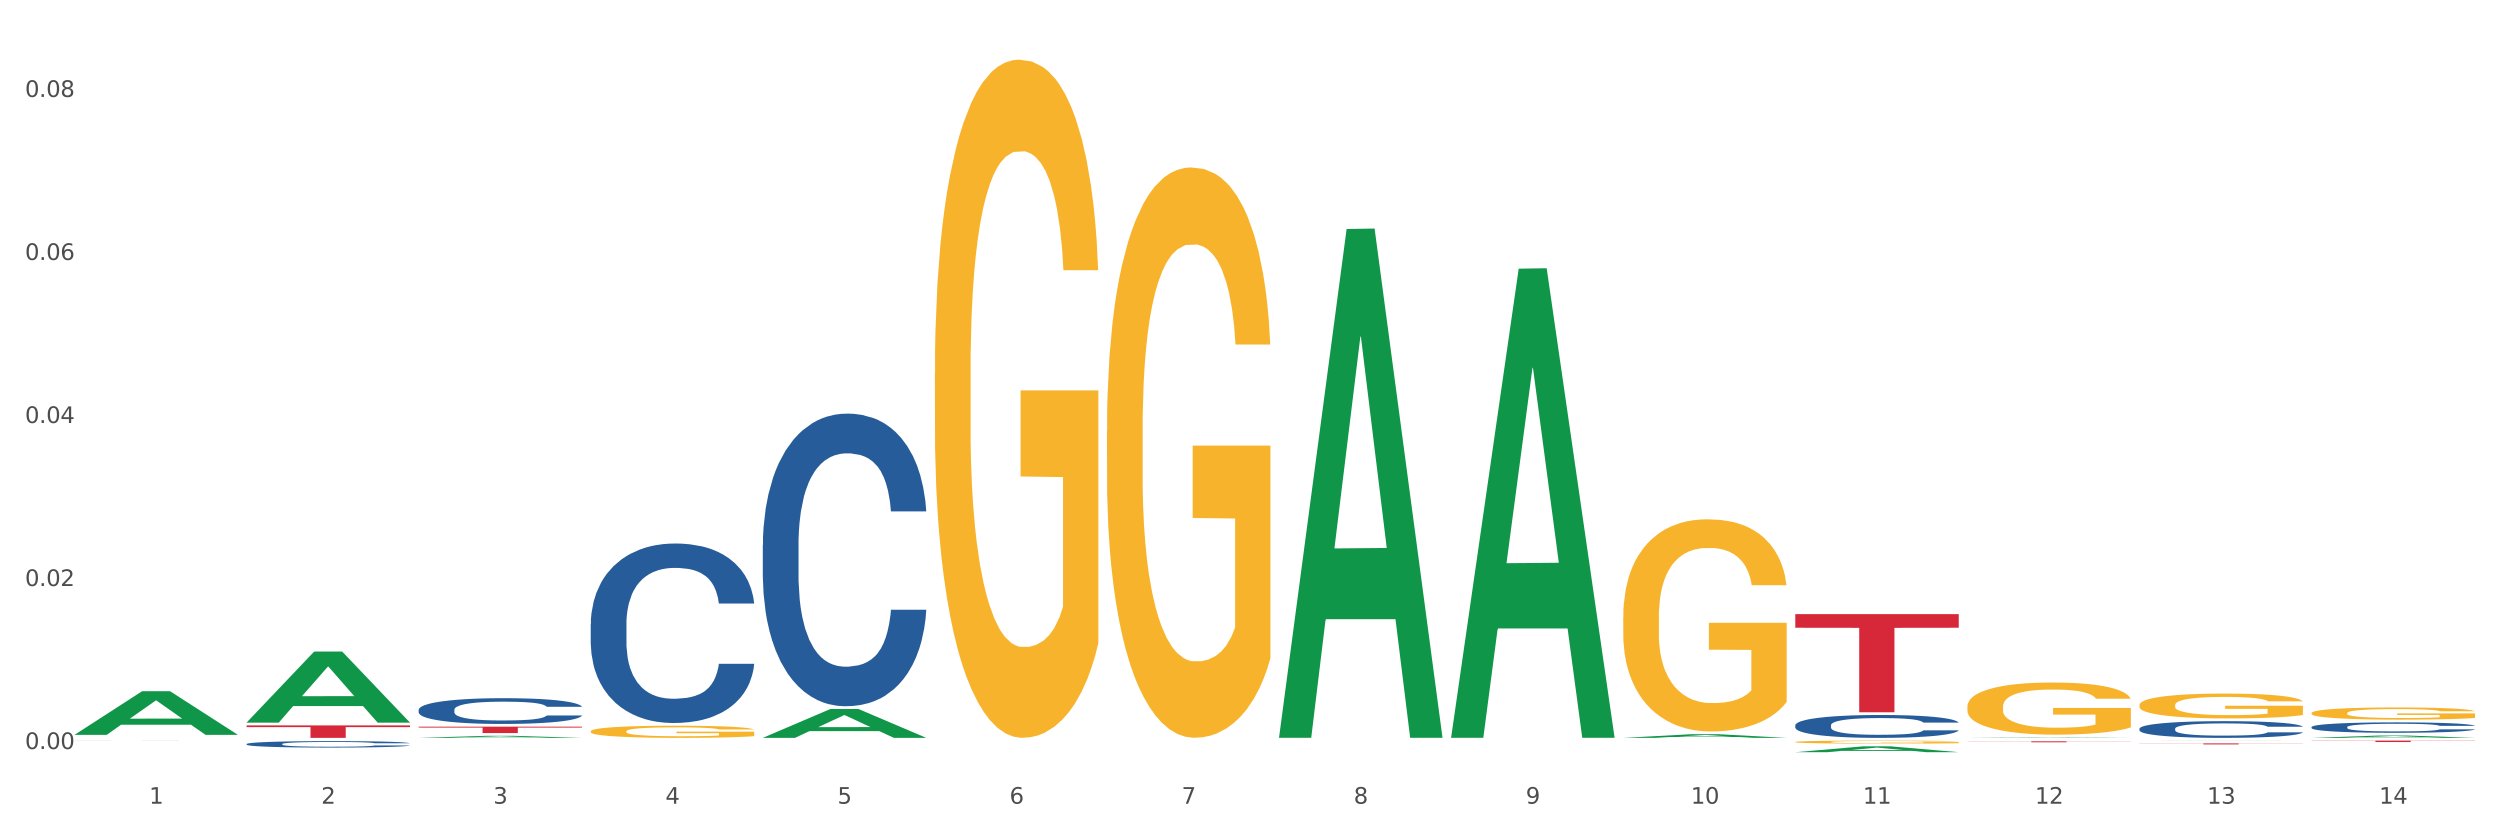 <?xml version="1.0" encoding="utf-8" standalone="no"?>
<!DOCTYPE svg PUBLIC "-//W3C//DTD SVG 1.1//EN"
  "http://www.w3.org/Graphics/SVG/1.1/DTD/svg11.dtd">
<svg xmlns:xlink="http://www.w3.org/1999/xlink" width="1080pt" height="360pt" viewBox="0 0 1080 360" xmlns="http://www.w3.org/2000/svg" version="1.1">
 <rect x="0" y="0" width="1080" height="360" fill="#333333" stroke="none"/>
 <defs>
  <style type="text/css">*{stroke-linejoin: round; stroke-linecap: butt}</style>
 </defs>
 <g id="figure_1">
  <g id="patch_1">
   <path d="M 0 360 
L 1080 360 
L 1080 0 
L 0 0 
z
" style="fill: #ffffff; stroke: #ffffff; stroke-linejoin: miter"/>
  </g>
  <g id="axes_1">
   <g id="matplotlib.axis_1">
    <g id="xtick_1">
     <g id="text_1">
      <!-- 1 -->
      <g style="fill: #4d4d4d" transform="translate(64.432 347.204) scale(0.096 -0.096)">
       <defs>
        <path id="DejaVuSans-31" d="M 794 531 
L 1825 531 
L 1825 4091 
L 703 3866 
L 703 4441 
L 1819 4666 
L 2450 4666 
L 2450 531 
L 3481 531 
L 3481 0 
L 794 0 
L 794 531 
z
" transform="scale(0.016)"/>
       </defs>
       <use xlink:href="#DejaVuSans-31"/>
      </g>
     </g>
    </g>
    <g id="xtick_2">
     <g id="text_2">
      <!-- 2 -->
      <g style="fill: #4d4d4d" transform="translate(138.771 347.204) scale(0.096 -0.096)">
       <defs>
        <path id="DejaVuSans-32" d="M 1228 531 
L 3431 531 
L 3431 0 
L 469 0 
L 469 531 
Q 828 903 1448 1529 
Q 2069 2156 2228 2338 
Q 2531 2678 2651 2914 
Q 2772 3150 2772 3378 
Q 2772 3750 2511 3984 
Q 2250 4219 1831 4219 
Q 1534 4219 1204 4116 
Q 875 4013 500 3803 
L 500 4441 
Q 881 4594 1212 4672 
Q 1544 4750 1819 4750 
Q 2544 4750 2975 4387 
Q 3406 4025 3406 3419 
Q 3406 3131 3298 2873 
Q 3191 2616 2906 2266 
Q 2828 2175 2409 1742 
Q 1991 1309 1228 531 
z
" transform="scale(0.016)"/>
       </defs>
       <use xlink:href="#DejaVuSans-32"/>
      </g>
     </g>
    </g>
    <g id="xtick_3">
     <g id="text_3">
      <!-- 3 -->
      <g style="fill: #4d4d4d" transform="translate(213.109 347.204) scale(0.096 -0.096)">
       <defs>
        <path id="DejaVuSans-33" d="M 2597 2516 
Q 3050 2419 3304 2112 
Q 3559 1806 3559 1356 
Q 3559 666 3084 287 
Q 2609 -91 1734 -91 
Q 1441 -91 1130 -33 
Q 819 25 488 141 
L 488 750 
Q 750 597 1062 519 
Q 1375 441 1716 441 
Q 2309 441 2620 675 
Q 2931 909 2931 1356 
Q 2931 1769 2642 2001 
Q 2353 2234 1838 2234 
L 1294 2234 
L 1294 2753 
L 1863 2753 
Q 2328 2753 2575 2939 
Q 2822 3125 2822 3475 
Q 2822 3834 2567 4026 
Q 2313 4219 1838 4219 
Q 1578 4219 1281 4162 
Q 984 4106 628 3988 
L 628 4550 
Q 988 4650 1302 4700 
Q 1616 4750 1894 4750 
Q 2613 4750 3031 4423 
Q 3450 4097 3450 3541 
Q 3450 3153 3228 2886 
Q 3006 2619 2597 2516 
z
" transform="scale(0.016)"/>
       </defs>
       <use xlink:href="#DejaVuSans-33"/>
      </g>
     </g>
    </g>
    <g id="xtick_4">
     <g id="text_4">
      <!-- 4 -->
      <g style="fill: #4d4d4d" transform="translate(287.448 347.204) scale(0.096 -0.096)">
       <defs>
        <path id="DejaVuSans-34" d="M 2419 4116 
L 825 1625 
L 2419 1625 
L 2419 4116 
z
M 2253 4666 
L 3047 4666 
L 3047 1625 
L 3713 1625 
L 3713 1100 
L 3047 1100 
L 3047 0 
L 2419 0 
L 2419 1100 
L 313 1100 
L 313 1709 
L 2253 4666 
z
" transform="scale(0.016)"/>
       </defs>
       <use xlink:href="#DejaVuSans-34"/>
      </g>
     </g>
    </g>
    <g id="xtick_5">
     <g id="text_5">
      <!-- 5 -->
      <g style="fill: #4d4d4d" transform="translate(361.787 347.204) scale(0.096 -0.096)">
       <defs>
        <path id="DejaVuSans-35" d="M 691 4666 
L 3169 4666 
L 3169 4134 
L 1269 4134 
L 1269 2991 
Q 1406 3038 1543 3061 
Q 1681 3084 1819 3084 
Q 2600 3084 3056 2656 
Q 3513 2228 3513 1497 
Q 3513 744 3044 326 
Q 2575 -91 1722 -91 
Q 1428 -91 1123 -41 
Q 819 9 494 109 
L 494 744 
Q 775 591 1075 516 
Q 1375 441 1709 441 
Q 2250 441 2565 725 
Q 2881 1009 2881 1497 
Q 2881 1984 2565 2268 
Q 2250 2553 1709 2553 
Q 1456 2553 1204 2497 
Q 953 2441 691 2322 
L 691 4666 
z
" transform="scale(0.016)"/>
       </defs>
       <use xlink:href="#DejaVuSans-35"/>
      </g>
     </g>
    </g>
    <g id="xtick_6">
     <g id="text_6">
      <!-- 6 -->
      <g style="fill: #4d4d4d" transform="translate(436.125 347.204) scale(0.096 -0.096)">
       <defs>
        <path id="DejaVuSans-36" d="M 2113 2584 
Q 1688 2584 1439 2293 
Q 1191 2003 1191 1497 
Q 1191 994 1439 701 
Q 1688 409 2113 409 
Q 2538 409 2786 701 
Q 3034 994 3034 1497 
Q 3034 2003 2786 2293 
Q 2538 2584 2113 2584 
z
M 3366 4563 
L 3366 3988 
Q 3128 4100 2886 4159 
Q 2644 4219 2406 4219 
Q 1781 4219 1451 3797 
Q 1122 3375 1075 2522 
Q 1259 2794 1537 2939 
Q 1816 3084 2150 3084 
Q 2853 3084 3261 2657 
Q 3669 2231 3669 1497 
Q 3669 778 3244 343 
Q 2819 -91 2113 -91 
Q 1303 -91 875 529 
Q 447 1150 447 2328 
Q 447 3434 972 4092 
Q 1497 4750 2381 4750 
Q 2619 4750 2861 4703 
Q 3103 4656 3366 4563 
z
" transform="scale(0.016)"/>
       </defs>
       <use xlink:href="#DejaVuSans-36"/>
      </g>
     </g>
    </g>
    <g id="xtick_7">
     <g id="text_7">
      <!-- 7 -->
      <g style="fill: #4d4d4d" transform="translate(510.464 347.204) scale(0.096 -0.096)">
       <defs>
        <path id="DejaVuSans-37" d="M 525 4666 
L 3525 4666 
L 3525 4397 
L 1831 0 
L 1172 0 
L 2766 4134 
L 525 4134 
L 525 4666 
z
" transform="scale(0.016)"/>
       </defs>
       <use xlink:href="#DejaVuSans-37"/>
      </g>
     </g>
    </g>
    <g id="xtick_8">
     <g id="text_8">
      <!-- 8 -->
      <g style="fill: #4d4d4d" transform="translate(584.803 347.204) scale(0.096 -0.096)">
       <defs>
        <path id="DejaVuSans-38" d="M 2034 2216 
Q 1584 2216 1326 1975 
Q 1069 1734 1069 1313 
Q 1069 891 1326 650 
Q 1584 409 2034 409 
Q 2484 409 2743 651 
Q 3003 894 3003 1313 
Q 3003 1734 2745 1975 
Q 2488 2216 2034 2216 
z
M 1403 2484 
Q 997 2584 770 2862 
Q 544 3141 544 3541 
Q 544 4100 942 4425 
Q 1341 4750 2034 4750 
Q 2731 4750 3128 4425 
Q 3525 4100 3525 3541 
Q 3525 3141 3298 2862 
Q 3072 2584 2669 2484 
Q 3125 2378 3379 2068 
Q 3634 1759 3634 1313 
Q 3634 634 3220 271 
Q 2806 -91 2034 -91 
Q 1263 -91 848 271 
Q 434 634 434 1313 
Q 434 1759 690 2068 
Q 947 2378 1403 2484 
z
M 1172 3481 
Q 1172 3119 1398 2916 
Q 1625 2713 2034 2713 
Q 2441 2713 2670 2916 
Q 2900 3119 2900 3481 
Q 2900 3844 2670 4047 
Q 2441 4250 2034 4250 
Q 1625 4250 1398 4047 
Q 1172 3844 1172 3481 
z
" transform="scale(0.016)"/>
       </defs>
       <use xlink:href="#DejaVuSans-38"/>
      </g>
     </g>
    </g>
    <g id="xtick_9">
     <g id="text_9">
      <!-- 9 -->
      <g style="fill: #4d4d4d" transform="translate(659.142 347.204) scale(0.096 -0.096)">
       <defs>
        <path id="DejaVuSans-39" d="M 703 97 
L 703 672 
Q 941 559 1184 500 
Q 1428 441 1663 441 
Q 2288 441 2617 861 
Q 2947 1281 2994 2138 
Q 2813 1869 2534 1725 
Q 2256 1581 1919 1581 
Q 1219 1581 811 2004 
Q 403 2428 403 3163 
Q 403 3881 828 4315 
Q 1253 4750 1959 4750 
Q 2769 4750 3195 4129 
Q 3622 3509 3622 2328 
Q 3622 1225 3098 567 
Q 2575 -91 1691 -91 
Q 1453 -91 1209 -44 
Q 966 3 703 97 
z
M 1959 2075 
Q 2384 2075 2632 2365 
Q 2881 2656 2881 3163 
Q 2881 3666 2632 3958 
Q 2384 4250 1959 4250 
Q 1534 4250 1286 3958 
Q 1038 3666 1038 3163 
Q 1038 2656 1286 2365 
Q 1534 2075 1959 2075 
z
" transform="scale(0.016)"/>
       </defs>
       <use xlink:href="#DejaVuSans-39"/>
      </g>
     </g>
    </g>
    <g id="xtick_10">
     <g id="text_10">
      <!-- 10 -->
      <g style="fill: #4d4d4d" transform="translate(730.426 347.204) scale(0.096 -0.096)">
       <defs>
        <path id="DejaVuSans-30" d="M 2034 4250 
Q 1547 4250 1301 3770 
Q 1056 3291 1056 2328 
Q 1056 1369 1301 889 
Q 1547 409 2034 409 
Q 2525 409 2770 889 
Q 3016 1369 3016 2328 
Q 3016 3291 2770 3770 
Q 2525 4250 2034 4250 
z
M 2034 4750 
Q 2819 4750 3233 4129 
Q 3647 3509 3647 2328 
Q 3647 1150 3233 529 
Q 2819 -91 2034 -91 
Q 1250 -91 836 529 
Q 422 1150 422 2328 
Q 422 3509 836 4129 
Q 1250 4750 2034 4750 
z
" transform="scale(0.016)"/>
       </defs>
       <use xlink:href="#DejaVuSans-31"/>
       <use xlink:href="#DejaVuSans-30" transform="translate(63.623 0)"/>
      </g>
     </g>
    </g>
    <g id="xtick_11">
     <g id="text_11">
      <!-- 11 -->
      <g style="fill: #4d4d4d" transform="translate(804.765 347.204) scale(0.096 -0.096)">
       <use xlink:href="#DejaVuSans-31"/>
       <use xlink:href="#DejaVuSans-31" transform="translate(63.623 0)"/>
      </g>
     </g>
    </g>
    <g id="xtick_12">
     <g id="text_12">
      <!-- 12 -->
      <g style="fill: #4d4d4d" transform="translate(879.104 347.204) scale(0.096 -0.096)">
       <use xlink:href="#DejaVuSans-31"/>
       <use xlink:href="#DejaVuSans-32" transform="translate(63.623 0)"/>
      </g>
     </g>
    </g>
    <g id="xtick_13">
     <g id="text_13">
      <!-- 13 -->
      <g style="fill: #4d4d4d" transform="translate(953.442 347.204) scale(0.096 -0.096)">
       <use xlink:href="#DejaVuSans-31"/>
       <use xlink:href="#DejaVuSans-33" transform="translate(63.623 0)"/>
      </g>
     </g>
    </g>
    <g id="xtick_14">
     <g id="text_14">
      <!-- 14 -->
      <g style="fill: #4d4d4d" transform="translate(1027.781 347.204) scale(0.096 -0.096)">
       <use xlink:href="#DejaVuSans-31"/>
       <use xlink:href="#DejaVuSans-34" transform="translate(63.623 0)"/>
      </g>
     </g>
    </g>
    <g id="xtick_15"/>
    <g id="xtick_16"/>
    <g id="xtick_17"/>
    <g id="xtick_18"/>
    <g id="xtick_19"/>
    <g id="xtick_20"/>
    <g id="xtick_21"/>
    <g id="xtick_22"/>
    <g id="xtick_23"/>
    <g id="xtick_24"/>
    <g id="xtick_25"/>
    <g id="xtick_26"/>
    <g id="xtick_27"/>
   </g>
   <g id="matplotlib.axis_2">
    <g id="ytick_1">
     <g id="text_15">
      <!-- 0.00 -->
      <g style="fill: #4d4d4d" transform="translate(10.8 323.583) scale(0.096 -0.096)">
       <defs>
        <path id="DejaVuSans-2e" d="M 684 794 
L 1344 794 
L 1344 0 
L 684 0 
L 684 794 
z
" transform="scale(0.016)"/>
       </defs>
       <use xlink:href="#DejaVuSans-30"/>
       <use xlink:href="#DejaVuSans-2e" transform="translate(63.623 0)"/>
       <use xlink:href="#DejaVuSans-30" transform="translate(95.41 0)"/>
       <use xlink:href="#DejaVuSans-30" transform="translate(159.033 0)"/>
      </g>
     </g>
    </g>
    <g id="ytick_2">
     <g id="text_16">
      <!-- 0.02 -->
      <g style="fill: #4d4d4d" transform="translate(10.8 253.156) scale(0.096 -0.096)">
       <use xlink:href="#DejaVuSans-30"/>
       <use xlink:href="#DejaVuSans-2e" transform="translate(63.623 0)"/>
       <use xlink:href="#DejaVuSans-30" transform="translate(95.41 0)"/>
       <use xlink:href="#DejaVuSans-32" transform="translate(159.033 0)"/>
      </g>
     </g>
    </g>
    <g id="ytick_3">
     <g id="text_17">
      <!-- 0.04 -->
      <g style="fill: #4d4d4d" transform="translate(10.8 182.729) scale(0.096 -0.096)">
       <use xlink:href="#DejaVuSans-30"/>
       <use xlink:href="#DejaVuSans-2e" transform="translate(63.623 0)"/>
       <use xlink:href="#DejaVuSans-30" transform="translate(95.41 0)"/>
       <use xlink:href="#DejaVuSans-34" transform="translate(159.033 0)"/>
      </g>
     </g>
    </g>
    <g id="ytick_4">
     <g id="text_18">
      <!-- 0.06 -->
      <g style="fill: #4d4d4d" transform="translate(10.8 112.302) scale(0.096 -0.096)">
       <use xlink:href="#DejaVuSans-30"/>
       <use xlink:href="#DejaVuSans-2e" transform="translate(63.623 0)"/>
       <use xlink:href="#DejaVuSans-30" transform="translate(95.41 0)"/>
       <use xlink:href="#DejaVuSans-36" transform="translate(159.033 0)"/>
      </g>
     </g>
    </g>
    <g id="ytick_5">
     <g id="text_19">
      <!-- 0.08 -->
      <g style="fill: #4d4d4d" transform="translate(10.8 41.875) scale(0.096 -0.096)">
       <use xlink:href="#DejaVuSans-30"/>
       <use xlink:href="#DejaVuSans-2e" transform="translate(63.623 0)"/>
       <use xlink:href="#DejaVuSans-30" transform="translate(95.41 0)"/>
       <use xlink:href="#DejaVuSans-38" transform="translate(159.033 0)"/>
      </g>
     </g>
    </g>
    <g id="ytick_6"/>
    <g id="ytick_7"/>
    <g id="ytick_8"/>
    <g id="ytick_9"/>
   </g>
   <g id="PolyCollection_1">
    <path d="M 924.24 319.961 
L 924.312 319.961 
L 953.435 319.936 
L 965.52 319.936 
L 994.861 319.961 
L 980.883 319.961 
L 974.548 319.955 
L 944.48 319.955 
L 944.261 319.955 
L 938.145 319.961 
L 924.24 319.961 
L 924.24 319.961 
L 948.265 319.952 
L 970.763 319.952 
L 959.623 319.941 
L 959.478 319.941 
L 959.332 319.941 
L 948.193 319.952 
L 948.265 319.952 
L 924.24 319.961 
z
" clip-path="url(#p1c249ff264)" style="fill: #109648"/>
    <path d="M 998.578 318.757 
L 998.651 318.756 
L 1027.773 317.745 
L 1039.859 317.744 
L 1069.2 318.759 
L 1055.221 318.759 
L 1048.887 318.523 
L 1018.818 318.523 
L 1018.6 318.527 
L 1012.484 318.759 
L 998.578 318.759 
L 998.578 318.757 
L 1022.604 318.382 
L 1045.101 318.381 
L 1033.962 317.96 
L 1033.816 317.959 
L 1033.671 317.961 
L 1022.531 318.381 
L 1022.604 318.382 
L 998.578 318.757 
z
" clip-path="url(#p1c249ff264)" style="fill: #109648"/>
    <path d="M 255.191 315.937 
L 255.275 315.932 
L 255.275 315.76 
L 255.441 315.611 
L 256.275 315.252 
L 257.526 314.955 
L 258.443 314.796 
L 259.36 314.667 
L 260.444 314.538 
L 261.778 314.404 
L 264.196 314.207 
L 265.697 314.106 
L 267.531 314.001 
L 270.866 313.848 
L 273.284 313.761 
L 275.786 313.69 
L 279.871 313.603 
L 282.539 313.565 
L 285.374 313.536 
L 288.793 313.517 
L 291.377 313.512 
L 297.047 313.527 
L 301.883 313.57 
L 304.218 313.603 
L 307.219 313.661 
L 308.804 313.699 
L 311.388 313.776 
L 314.057 313.876 
L 315.891 313.963 
L 318.642 314.126 
L 320.727 314.289 
L 322.645 314.49 
L 323.645 314.629 
L 324.395 314.758 
L 325.062 314.907 
L 325.73 315.141 
L 310.721 315.141 
L 310.138 314.974 
L 309.221 314.816 
L 307.886 314.662 
L 306.719 314.566 
L 304.718 314.447 
L 302.884 314.37 
L 300.966 314.312 
L 298.631 314.265 
L 296.797 314.241 
L 294.212 314.221 
L 289.126 314.226 
L 285.708 314.265 
L 283.373 314.312 
L 281.872 314.356 
L 280.538 314.404 
L 279.037 314.471 
L 277.286 314.571 
L 276.036 314.662 
L 274.785 314.777 
L 273.785 314.892 
L 272.867 315.026 
L 272.117 315.17 
L 271.533 315.319 
L 271.033 315.501 
L 270.616 315.803 
L 270.616 316.459 
L 270.783 316.608 
L 271.2 316.804 
L 271.7 316.953 
L 272.534 317.13 
L 273.284 317.25 
L 274.702 317.422 
L 276.286 317.566 
L 277.537 317.657 
L 278.787 317.734 
L 280.955 317.839 
L 283.373 317.925 
L 285.458 317.978 
L 288.292 318.026 
L 290.21 318.045 
L 291.878 318.055 
L 295.963 318.055 
L 298.882 318.04 
L 302.133 318.007 
L 304.635 317.964 
L 306.719 317.911 
L 309.054 317.825 
L 310.555 317.743 
L 310.555 316.742 
L 292.211 316.737 
L 292.211 316.071 
L 325.813 316.071 
L 325.813 318.026 
L 324.395 318.127 
L 322.811 318.218 
L 321.144 318.299 
L 318.642 318.4 
L 315.641 318.496 
L 312.973 318.563 
L 310.138 318.62 
L 306.803 318.673 
L 302.467 318.721 
L 299.799 318.74 
L 296.464 318.754 
L 292.545 318.759 
L 289.126 318.749 
L 285.791 318.726 
L 282.289 318.682 
L 278.871 318.62 
L 276.286 318.558 
L 273.701 318.481 
L 270.95 318.381 
L 268.782 318.285 
L 267.114 318.198 
L 265.28 318.088 
L 263.279 317.944 
L 261.778 317.815 
L 260.444 317.681 
L 259.027 317.508 
L 258.026 317.36 
L 257.025 317.173 
L 256.442 317.034 
L 255.775 316.818 
L 255.275 316.517 
L 255.191 315.937 
z
" clip-path="url(#p1c249ff264)" style="fill: #f7b32b"/>
    <path d="M 849.901 318.759 
L 849.974 318.758 
L 879.096 318.551 
L 891.182 318.55 
L 920.523 318.759 
L 906.544 318.759 
L 900.21 318.71 
L 870.141 318.71 
L 869.922 318.711 
L 863.807 318.759 
L 849.901 318.759 
L 849.901 318.759 
L 873.927 318.682 
L 896.424 318.681 
L 885.284 318.595 
L 885.139 318.595 
L 884.993 318.595 
L 873.854 318.681 
L 873.927 318.682 
L 849.901 318.759 
z
" clip-path="url(#p1c249ff264)" style="fill: #109648"/>
    <path d="M 552.546 318.312 
L 552.619 318.105 
L 581.741 98.932 
L 593.827 98.726 
L 623.168 318.725 
L 609.189 318.725 
L 602.855 267.495 
L 572.786 267.495 
L 572.568 268.321 
L 566.452 318.725 
L 552.546 318.725 
L 552.546 318.312 
L 576.572 236.922 
L 599.069 236.716 
L 587.93 145.618 
L 587.784 145.204 
L 587.638 145.824 
L 576.499 236.716 
L 576.572 236.922 
L 552.546 318.312 
z
" clip-path="url(#p1c249ff264)" style="fill: #109648"/>
    <path d="M 775.562 324.945 
L 775.635 324.942 
L 804.757 322.429 
L 816.843 322.427 
L 846.184 324.95 
L 832.205 324.95 
L 825.871 324.362 
L 795.802 324.362 
L 795.584 324.372 
L 789.468 324.95 
L 775.562 324.95 
L 775.562 324.945 
L 799.588 324.012 
L 822.085 324.009 
L 810.946 322.965 
L 810.8 322.96 
L 810.655 322.967 
L 799.515 324.009 
L 799.588 324.012 
L 775.562 324.945 
z
" clip-path="url(#p1c249ff264)" style="fill: #109648"/>
    <path d="M 701.223 318.756 
L 701.296 318.755 
L 730.419 317.185 
L 742.504 317.184 
L 771.845 318.759 
L 757.866 318.759 
L 751.532 318.392 
L 721.463 318.392 
L 721.245 318.398 
L 715.129 318.759 
L 701.223 318.759 
L 701.223 318.756 
L 725.249 318.173 
L 747.746 318.172 
L 736.607 317.519 
L 736.461 317.516 
L 736.316 317.521 
L 725.177 318.172 
L 725.249 318.173 
L 701.223 318.756 
z
" clip-path="url(#p1c249ff264)" style="fill: #109648"/>
    <path d="M 626.885 318.343 
L 626.957 318.152 
L 656.08 116.069 
L 668.166 115.878 
L 697.506 318.724 
L 683.528 318.724 
L 677.194 271.488 
L 647.125 271.488 
L 646.906 272.25 
L 640.791 318.724 
L 626.885 318.724 
L 626.885 318.343 
L 650.911 243.3 
L 673.408 243.109 
L 662.268 159.114 
L 662.123 158.733 
L 661.977 159.304 
L 650.838 243.109 
L 650.911 243.3 
L 626.885 318.343 
z
" clip-path="url(#p1c249ff264)" style="fill: #109648"/>
    <path d="M 106.514 312.127 
L 106.587 312.098 
L 135.709 281.478 
L 147.795 281.449 
L 177.135 312.184 
L 163.157 312.184 
L 156.823 305.027 
L 126.754 305.027 
L 126.535 305.143 
L 120.42 312.184 
L 106.514 312.184 
L 106.514 312.127 
L 130.54 300.756 
L 153.037 300.727 
L 141.897 288 
L 141.752 287.943 
L 141.606 288.029 
L 130.467 300.727 
L 130.54 300.756 
L 106.514 312.127 
z
" clip-path="url(#p1c249ff264)" style="fill: #109648"/>
    <path d="M 180.852 318.757 
L 180.925 318.757 
L 210.048 317.875 
L 222.133 317.874 
L 251.474 318.759 
L 237.495 318.759 
L 231.161 318.553 
L 201.092 318.553 
L 200.874 318.556 
L 194.758 318.759 
L 180.852 318.759 
L 180.852 318.757 
L 204.878 318.43 
L 227.375 318.429 
L 216.236 318.063 
L 216.09 318.061 
L 215.945 318.063 
L 204.806 318.429 
L 204.878 318.43 
L 180.852 318.757 
z
" clip-path="url(#p1c249ff264)" style="fill: #109648"/>
    <path d="M 329.53 318.736 
L 329.603 318.724 
L 358.725 306.284 
L 370.811 306.273 
L 400.152 318.759 
L 386.173 318.759 
L 379.839 315.851 
L 349.77 315.851 
L 349.551 315.898 
L 343.436 318.759 
L 329.53 318.759 
L 329.53 318.736 
L 353.556 314.116 
L 376.053 314.105 
L 364.914 308.934 
L 364.768 308.911 
L 364.622 308.946 
L 353.483 314.105 
L 353.556 314.116 
L 329.53 318.736 
z
" clip-path="url(#p1c249ff264)" style="fill: #109648"/>
    <path d="M 32.175 317.439 
L 32.248 317.421 
L 61.37 298.614 
L 73.456 298.596 
L 102.797 317.474 
L 88.818 317.474 
L 82.484 313.078 
L 52.415 313.078 
L 52.197 313.149 
L 46.081 317.474 
L 32.175 317.474 
L 32.175 317.439 
L 56.201 310.455 
L 78.698 310.437 
L 67.559 302.62 
L 67.413 302.585 
L 67.267 302.638 
L 56.128 310.437 
L 56.201 310.455 
L 32.175 317.439 
z
" clip-path="url(#p1c249ff264)" style="fill: #109648"/>
    <path d="M 849.901 305.26 
L 849.984 305.239 
L 849.984 304.499 
L 850.151 303.862 
L 850.985 302.319 
L 852.235 301.044 
L 853.153 300.365 
L 854.07 299.81 
L 855.154 299.255 
L 856.488 298.679 
L 858.906 297.836 
L 860.407 297.404 
L 862.241 296.951 
L 865.576 296.293 
L 867.994 295.923 
L 870.495 295.614 
L 874.581 295.244 
L 877.249 295.08 
L 880.084 294.956 
L 883.502 294.874 
L 886.087 294.853 
L 891.757 294.915 
L 896.593 295.1 
L 898.927 295.244 
L 901.929 295.491 
L 903.513 295.655 
L 906.098 295.985 
L 908.766 296.416 
L 910.601 296.787 
L 913.352 297.486 
L 915.436 298.185 
L 917.354 299.049 
L 918.355 299.645 
L 919.105 300.201 
L 919.772 300.838 
L 920.439 301.846 
L 905.431 301.846 
L 904.847 301.126 
L 903.93 300.447 
L 902.596 299.789 
L 901.429 299.378 
L 899.428 298.864 
L 897.593 298.535 
L 895.676 298.288 
L 893.341 298.082 
L 891.507 297.98 
L 888.922 297.897 
L 883.836 297.918 
L 880.417 298.082 
L 878.083 298.288 
L 876.582 298.473 
L 875.248 298.679 
L 873.747 298.967 
L 871.996 299.399 
L 870.745 299.789 
L 869.495 300.283 
L 868.494 300.777 
L 867.577 301.352 
L 866.827 301.969 
L 866.243 302.607 
L 865.743 303.389 
L 865.326 304.684 
L 865.326 307.502 
L 865.493 308.139 
L 865.91 308.983 
L 866.41 309.62 
L 867.244 310.381 
L 867.994 310.895 
L 869.411 311.636 
L 870.996 312.253 
L 872.246 312.643 
L 873.497 312.973 
L 875.665 313.425 
L 878.083 313.795 
L 880.167 314.021 
L 883.002 314.227 
L 884.92 314.309 
L 886.587 314.35 
L 890.673 314.35 
L 893.591 314.289 
L 896.843 314.145 
L 899.344 313.96 
L 901.429 313.733 
L 903.763 313.363 
L 905.264 313.014 
L 905.264 308.715 
L 886.921 308.695 
L 886.921 305.836 
L 920.523 305.836 
L 920.523 314.227 
L 919.105 314.659 
L 917.521 315.05 
L 915.853 315.399 
L 913.352 315.831 
L 910.35 316.243 
L 907.682 316.531 
L 904.847 316.777 
L 901.512 317.004 
L 897.177 317.209 
L 894.508 317.291 
L 891.173 317.353 
L 887.254 317.374 
L 883.836 317.333 
L 880.501 317.23 
L 876.999 317.045 
L 873.58 316.777 
L 870.996 316.51 
L 868.411 316.181 
L 865.659 315.749 
L 863.492 315.338 
L 861.824 314.967 
L 859.99 314.494 
L 857.989 313.877 
L 856.488 313.322 
L 855.154 312.746 
L 853.736 312.006 
L 852.736 311.368 
L 851.735 310.566 
L 851.151 309.97 
L 850.484 309.044 
L 849.984 307.749 
L 849.901 305.26 
z
" clip-path="url(#p1c249ff264)" style="fill: #f7b32b"/>
    <path d="M 924.24 304.59 
L 924.323 304.58 
L 924.323 304.228 
L 924.49 303.924 
L 925.323 303.189 
L 926.574 302.581 
L 927.491 302.258 
L 928.408 301.993 
L 929.492 301.728 
L 930.826 301.454 
L 933.244 301.052 
L 934.745 300.846 
L 936.58 300.631 
L 939.915 300.317 
L 942.333 300.141 
L 944.834 299.994 
L 948.92 299.817 
L 951.588 299.739 
L 954.423 299.68 
L 957.841 299.641 
L 960.426 299.631 
L 966.096 299.66 
L 970.932 299.749 
L 973.266 299.817 
L 976.268 299.935 
L 977.852 300.013 
L 980.437 300.17 
L 983.105 300.376 
L 984.939 300.552 
L 987.691 300.885 
L 989.775 301.219 
L 991.693 301.63 
L 992.693 301.915 
L 993.444 302.179 
L 994.111 302.483 
L 994.778 302.963 
L 979.77 302.963 
L 979.186 302.62 
L 978.269 302.297 
L 976.935 301.983 
L 975.768 301.787 
L 973.766 301.542 
L 971.932 301.385 
L 970.014 301.268 
L 967.68 301.17 
L 965.845 301.121 
L 963.261 301.081 
L 958.175 301.091 
L 954.756 301.17 
L 952.422 301.268 
L 950.921 301.356 
L 949.587 301.454 
L 948.086 301.591 
L 946.335 301.797 
L 945.084 301.983 
L 943.834 302.218 
L 942.833 302.454 
L 941.916 302.728 
L 941.165 303.022 
L 940.582 303.326 
L 940.081 303.698 
L 939.665 304.316 
L 939.665 305.658 
L 939.831 305.962 
L 940.248 306.364 
L 940.749 306.668 
L 941.582 307.031 
L 942.333 307.276 
L 943.75 307.628 
L 945.334 307.922 
L 946.585 308.109 
L 947.836 308.265 
L 950.004 308.481 
L 952.422 308.658 
L 954.506 308.765 
L 957.341 308.863 
L 959.259 308.903 
L 960.926 308.922 
L 965.012 308.922 
L 967.93 308.893 
L 971.182 308.824 
L 973.683 308.736 
L 975.768 308.628 
L 978.102 308.452 
L 979.603 308.285 
L 979.603 306.237 
L 961.26 306.227 
L 961.26 304.865 
L 994.861 304.865 
L 994.861 308.863 
L 993.444 309.069 
L 991.86 309.255 
L 990.192 309.422 
L 987.691 309.628 
L 984.689 309.824 
L 982.021 309.961 
L 979.186 310.079 
L 975.851 310.186 
L 971.515 310.284 
L 968.847 310.324 
L 965.512 310.353 
L 961.593 310.363 
L 958.175 310.343 
L 954.84 310.294 
L 951.338 310.206 
L 947.919 310.079 
L 945.334 309.951 
L 942.75 309.794 
L 939.998 309.589 
L 937.83 309.393 
L 936.163 309.216 
L 934.328 308.991 
L 932.327 308.697 
L 930.826 308.432 
L 929.492 308.158 
L 928.075 307.805 
L 927.074 307.501 
L 926.074 307.119 
L 925.49 306.835 
L 924.823 306.394 
L 924.323 305.776 
L 924.24 304.59 
z
" clip-path="url(#p1c249ff264)" style="fill: #f7b32b"/>
    <path d="M 998.578 308.054 
L 998.662 308.049 
L 998.662 307.876 
L 998.828 307.727 
L 999.662 307.366 
L 1000.913 307.068 
L 1001.83 306.91 
L 1002.747 306.78 
L 1003.831 306.65 
L 1005.165 306.516 
L 1007.583 306.319 
L 1009.084 306.218 
L 1010.918 306.112 
L 1014.253 305.958 
L 1016.671 305.872 
L 1019.173 305.799 
L 1023.258 305.713 
L 1025.926 305.674 
L 1028.761 305.646 
L 1032.18 305.626 
L 1034.765 305.622 
L 1040.434 305.636 
L 1045.27 305.679 
L 1047.605 305.713 
L 1050.607 305.771 
L 1052.191 305.809 
L 1054.775 305.886 
L 1057.444 305.987 
L 1059.278 306.073 
L 1062.029 306.237 
L 1064.114 306.4 
L 1066.032 306.602 
L 1067.032 306.741 
L 1067.783 306.871 
L 1068.45 307.02 
L 1069.117 307.256 
L 1054.108 307.256 
L 1053.525 307.088 
L 1052.608 306.929 
L 1051.274 306.775 
L 1050.106 306.679 
L 1048.105 306.559 
L 1046.271 306.482 
L 1044.353 306.424 
L 1042.019 306.376 
L 1040.184 306.352 
L 1037.599 306.333 
L 1032.513 306.338 
L 1029.095 306.376 
L 1026.76 306.424 
L 1025.259 306.468 
L 1023.925 306.516 
L 1022.425 306.583 
L 1020.674 306.684 
L 1019.423 306.775 
L 1018.172 306.89 
L 1017.172 307.006 
L 1016.255 307.14 
L 1015.504 307.285 
L 1014.92 307.434 
L 1014.42 307.616 
L 1014.003 307.919 
L 1014.003 308.577 
L 1014.17 308.726 
L 1014.587 308.924 
L 1015.087 309.073 
L 1015.921 309.25 
L 1016.671 309.371 
L 1018.089 309.544 
L 1019.673 309.688 
L 1020.924 309.779 
L 1022.174 309.856 
L 1024.342 309.962 
L 1026.76 310.048 
L 1028.845 310.101 
L 1031.68 310.149 
L 1033.597 310.168 
L 1035.265 310.178 
L 1039.35 310.178 
L 1042.269 310.164 
L 1045.52 310.13 
L 1048.022 310.087 
L 1050.106 310.034 
L 1052.441 309.947 
L 1053.942 309.866 
L 1053.942 308.861 
L 1035.598 308.856 
L 1035.598 308.188 
L 1069.2 308.188 
L 1069.2 310.149 
L 1067.783 310.25 
L 1066.198 310.341 
L 1064.531 310.423 
L 1062.029 310.524 
L 1059.028 310.62 
L 1056.36 310.687 
L 1053.525 310.745 
L 1050.19 310.798 
L 1045.854 310.846 
L 1043.186 310.865 
L 1039.851 310.88 
L 1035.932 310.885 
L 1032.513 310.875 
L 1029.178 310.851 
L 1025.676 310.808 
L 1022.258 310.745 
L 1019.673 310.683 
L 1017.088 310.606 
L 1014.337 310.505 
L 1012.169 310.409 
L 1010.501 310.322 
L 1008.667 310.212 
L 1006.666 310.067 
L 1005.165 309.938 
L 1003.831 309.803 
L 1002.414 309.63 
L 1001.413 309.481 
L 1000.413 309.294 
L 999.829 309.154 
L 999.162 308.938 
L 998.662 308.635 
L 998.578 308.054 
z
" clip-path="url(#p1c249ff264)" style="fill: #f7b32b"/>
    <path d="M 775.562 320.543 
L 775.645 320.542 
L 775.645 320.499 
L 775.812 320.462 
L 776.646 320.371 
L 777.897 320.297 
L 778.814 320.257 
L 779.731 320.225 
L 780.815 320.193 
L 782.149 320.159 
L 784.567 320.11 
L 786.068 320.085 
L 787.902 320.058 
L 791.237 320.02 
L 793.655 319.998 
L 796.157 319.98 
L 800.242 319.959 
L 802.91 319.949 
L 805.745 319.942 
L 809.164 319.937 
L 811.748 319.936 
L 817.418 319.939 
L 822.254 319.95 
L 824.589 319.959 
L 827.59 319.973 
L 829.175 319.983 
L 831.759 320.002 
L 834.427 320.027 
L 836.262 320.049 
L 839.013 320.089 
L 841.098 320.13 
L 843.015 320.181 
L 844.016 320.215 
L 844.766 320.248 
L 845.433 320.285 
L 846.1 320.344 
L 831.092 320.344 
L 830.509 320.302 
L 829.592 320.262 
L 828.257 320.224 
L 827.09 320.2 
L 825.089 320.17 
L 823.255 320.151 
L 821.337 320.136 
L 819.002 320.124 
L 817.168 320.118 
L 814.583 320.113 
L 809.497 320.115 
L 806.079 320.124 
L 803.744 320.136 
L 802.243 320.147 
L 800.909 320.159 
L 799.408 320.176 
L 797.657 320.201 
L 796.407 320.224 
L 795.156 320.253 
L 794.156 320.281 
L 793.238 320.315 
L 792.488 320.351 
L 791.904 320.388 
L 791.404 320.434 
L 790.987 320.51 
L 790.987 320.674 
L 791.154 320.711 
L 791.571 320.76 
L 792.071 320.798 
L 792.905 320.842 
L 793.655 320.872 
L 795.073 320.915 
L 796.657 320.951 
L 797.908 320.974 
L 799.158 320.993 
L 801.326 321.02 
L 803.744 321.041 
L 805.829 321.054 
L 808.663 321.067 
L 810.581 321.071 
L 812.249 321.074 
L 816.334 321.074 
L 819.253 321.07 
L 822.504 321.062 
L 825.006 321.051 
L 827.09 321.038 
L 829.425 321.016 
L 830.926 320.996 
L 830.926 320.745 
L 812.582 320.744 
L 812.582 320.577 
L 846.184 320.577 
L 846.184 321.067 
L 844.766 321.092 
L 843.182 321.115 
L 841.515 321.135 
L 839.013 321.16 
L 836.012 321.184 
L 833.344 321.201 
L 830.509 321.215 
L 827.174 321.229 
L 822.838 321.241 
L 820.17 321.245 
L 816.835 321.249 
L 812.916 321.25 
L 809.497 321.248 
L 806.162 321.242 
L 802.66 321.231 
L 799.242 321.215 
L 796.657 321.2 
L 794.072 321.181 
L 791.321 321.155 
L 789.153 321.131 
L 787.485 321.11 
L 785.651 321.082 
L 783.65 321.046 
L 782.149 321.014 
L 780.815 320.98 
L 779.398 320.937 
L 778.397 320.9 
L 777.396 320.853 
L 776.813 320.818 
L 776.146 320.764 
L 775.645 320.688 
L 775.562 320.543 
z
" clip-path="url(#p1c249ff264)" style="fill: #f7b32b"/>
    <path d="M 180.852 313.923 
L 251.474 313.923 
L 251.474 314.309 
L 223.694 314.312 
L 223.694 316.697 
L 208.465 316.697 
L 208.465 314.312 
L 180.852 314.309 
L 180.852 313.926 
L 180.852 313.923 
z
" clip-path="url(#p1c249ff264)" style="fill: #d62839"/>
    <path d="M 701.223 266.698 
L 701.307 266.614 
L 701.307 263.601 
L 701.474 261.006 
L 702.307 254.727 
L 703.558 249.536 
L 704.475 246.774 
L 705.392 244.513 
L 706.476 242.253 
L 707.81 239.909 
L 710.228 236.477 
L 711.729 234.719 
L 713.563 232.877 
L 716.899 230.198 
L 719.317 228.691 
L 721.818 227.435 
L 725.903 225.929 
L 728.572 225.259 
L 731.406 224.757 
L 734.825 224.422 
L 737.41 224.338 
L 743.08 224.589 
L 747.915 225.343 
L 750.25 225.929 
L 753.252 226.933 
L 754.836 227.603 
L 757.421 228.942 
L 760.089 230.7 
L 761.923 232.207 
L 764.675 235.054 
L 766.759 237.9 
L 768.677 241.416 
L 769.677 243.844 
L 770.428 246.104 
L 771.095 248.699 
L 771.762 252.801 
L 756.754 252.801 
L 756.17 249.871 
L 755.253 247.109 
L 753.919 244.43 
L 752.751 242.755 
L 750.75 240.663 
L 748.916 239.323 
L 746.998 238.318 
L 744.664 237.481 
L 742.829 237.063 
L 740.245 236.728 
L 735.159 236.812 
L 731.74 237.481 
L 729.405 238.318 
L 727.905 239.072 
L 726.571 239.909 
L 725.07 241.081 
L 723.319 242.839 
L 722.068 244.43 
L 720.817 246.439 
L 719.817 248.448 
L 718.9 250.792 
L 718.149 253.304 
L 717.566 255.899 
L 717.065 259.08 
L 716.648 264.354 
L 716.648 275.823 
L 716.815 278.418 
L 717.232 281.851 
L 717.732 284.446 
L 718.566 287.543 
L 719.317 289.636 
L 720.734 292.65 
L 722.318 295.162 
L 723.569 296.752 
L 724.82 298.092 
L 726.987 299.933 
L 729.405 301.44 
L 731.49 302.361 
L 734.325 303.198 
L 736.242 303.533 
L 737.91 303.701 
L 741.996 303.701 
L 744.914 303.45 
L 748.166 302.863 
L 750.667 302.11 
L 752.751 301.189 
L 755.086 299.682 
L 756.587 298.259 
L 756.587 280.762 
L 738.244 280.679 
L 738.244 269.042 
L 771.845 269.042 
L 771.845 303.198 
L 770.428 304.956 
L 768.844 306.547 
L 767.176 307.97 
L 764.675 309.728 
L 761.673 311.403 
L 759.005 312.575 
L 756.17 313.579 
L 752.835 314.5 
L 748.499 315.337 
L 745.831 315.672 
L 742.496 315.923 
L 738.577 316.007 
L 735.159 315.839 
L 731.823 315.421 
L 728.321 314.667 
L 724.903 313.579 
L 722.318 312.491 
L 719.733 311.151 
L 716.982 309.393 
L 714.814 307.719 
L 713.147 306.212 
L 711.312 304.287 
L 709.311 301.775 
L 707.81 299.515 
L 706.476 297.171 
L 705.059 294.157 
L 704.058 291.562 
L 703.058 288.297 
L 702.474 285.869 
L 701.807 282.102 
L 701.307 276.828 
L 701.223 266.698 
z
" clip-path="url(#p1c249ff264)" style="fill: #f7b32b"/>
    <path d="M 478.207 186.186 
L 478.291 185.961 
L 478.291 177.86 
L 478.457 170.884 
L 479.291 154.008 
L 480.542 140.056 
L 481.459 132.63 
L 482.376 126.555 
L 483.46 120.479 
L 484.794 114.179 
L 487.212 104.953 
L 488.713 100.227 
L 490.547 95.277 
L 493.882 88.076 
L 496.3 84.025 
L 498.802 80.65 
L 502.887 76.6 
L 505.555 74.799 
L 508.39 73.449 
L 511.809 72.549 
L 514.394 72.324 
L 520.063 72.999 
L 524.899 75.025 
L 527.234 76.6 
L 530.236 79.3 
L 531.82 81.1 
L 534.405 84.701 
L 537.073 89.426 
L 538.907 93.476 
L 541.658 101.127 
L 543.743 108.778 
L 545.661 118.229 
L 546.661 124.755 
L 547.412 130.83 
L 548.079 137.806 
L 548.746 148.832 
L 533.737 148.832 
L 533.154 140.956 
L 532.237 133.53 
L 530.903 126.33 
L 529.735 121.829 
L 527.734 116.204 
L 525.9 112.603 
L 523.982 109.903 
L 521.648 107.653 
L 519.813 106.528 
L 517.228 105.628 
L 512.142 105.853 
L 508.724 107.653 
L 506.389 109.903 
L 504.888 111.928 
L 503.554 114.179 
L 502.054 117.329 
L 500.303 122.054 
L 499.052 126.33 
L 497.801 131.73 
L 496.801 137.131 
L 495.884 143.431 
L 495.133 150.182 
L 494.549 157.158 
L 494.049 165.709 
L 493.632 179.885 
L 493.632 210.713 
L 493.799 217.689 
L 494.216 226.915 
L 494.716 233.891 
L 495.55 242.217 
L 496.3 247.842 
L 497.718 255.943 
L 499.302 262.694 
L 500.553 266.969 
L 501.803 270.569 
L 503.971 275.52 
L 506.389 279.57 
L 508.474 282.046 
L 511.309 284.296 
L 513.226 285.196 
L 514.894 285.646 
L 518.979 285.646 
L 521.898 284.971 
L 525.149 283.396 
L 527.651 281.371 
L 529.735 278.895 
L 532.07 274.845 
L 533.571 271.019 
L 533.571 223.99 
L 515.227 223.765 
L 515.227 192.486 
L 548.829 192.486 
L 548.829 284.296 
L 547.412 289.021 
L 545.827 293.297 
L 544.16 297.122 
L 541.658 301.848 
L 538.657 306.348 
L 535.989 309.498 
L 533.154 312.199 
L 529.819 314.674 
L 525.483 316.924 
L 522.815 317.824 
L 519.48 318.499 
L 515.561 318.724 
L 512.142 318.274 
L 508.807 317.149 
L 505.305 315.124 
L 501.887 312.199 
L 499.302 309.273 
L 496.717 305.673 
L 493.966 300.948 
L 491.798 296.447 
L 490.13 292.397 
L 488.296 287.221 
L 486.295 280.47 
L 484.794 274.395 
L 483.46 268.094 
L 482.043 259.993 
L 481.042 253.018 
L 480.042 244.242 
L 479.458 237.716 
L 478.791 227.59 
L 478.291 213.414 
L 478.207 186.186 
z
" clip-path="url(#p1c249ff264)" style="fill: #f7b32b"/>
    <path d="M 106.514 313.361 
L 177.135 313.361 
L 177.135 314.111 
L 149.355 314.116 
L 149.355 318.759 
L 134.126 318.759 
L 134.126 314.116 
L 106.514 314.111 
L 106.514 313.366 
L 106.514 313.361 
z
" clip-path="url(#p1c249ff264)" style="fill: #d62839"/>
    <path d="M 403.869 161.152 
L 403.952 160.884 
L 403.952 151.251 
L 404.119 142.957 
L 404.952 122.889 
L 406.203 106.299 
L 407.12 97.469 
L 408.037 90.245 
L 409.121 83.02 
L 410.455 75.528 
L 412.873 64.558 
L 414.374 58.939 
L 416.209 53.052 
L 419.544 44.49 
L 421.962 39.673 
L 424.463 35.66 
L 428.549 30.843 
L 431.217 28.703 
L 434.052 27.097 
L 437.47 26.027 
L 440.055 25.759 
L 445.725 26.562 
L 450.561 28.97 
L 452.895 30.843 
L 455.897 34.054 
L 457.481 36.195 
L 460.066 40.476 
L 462.734 46.095 
L 464.568 50.911 
L 467.32 60.009 
L 469.404 69.106 
L 471.322 80.344 
L 472.322 88.104 
L 473.073 95.329 
L 473.74 103.623 
L 474.407 116.734 
L 459.399 116.734 
L 458.815 107.369 
L 457.898 98.539 
L 456.564 89.977 
L 455.397 84.626 
L 453.396 77.936 
L 451.561 73.655 
L 449.643 70.444 
L 447.309 67.768 
L 445.475 66.431 
L 442.89 65.36 
L 437.804 65.628 
L 434.385 67.768 
L 432.051 70.444 
L 430.55 72.852 
L 429.216 75.528 
L 427.715 79.274 
L 425.964 84.893 
L 424.713 89.977 
L 423.463 96.399 
L 422.462 102.821 
L 421.545 110.313 
L 420.794 118.34 
L 420.211 126.635 
L 419.711 136.802 
L 419.294 153.659 
L 419.294 190.317 
L 419.46 198.612 
L 419.877 209.582 
L 420.378 217.877 
L 421.211 227.777 
L 421.962 234.467 
L 423.379 244.099 
L 424.963 252.126 
L 426.214 257.21 
L 427.465 261.491 
L 429.633 267.378 
L 432.051 272.194 
L 434.135 275.138 
L 436.97 277.813 
L 438.888 278.884 
L 440.555 279.419 
L 444.641 279.419 
L 447.559 278.616 
L 450.811 276.743 
L 453.312 274.335 
L 455.397 271.392 
L 457.731 266.575 
L 459.232 262.027 
L 459.232 206.104 
L 440.889 205.836 
L 440.889 168.644 
L 474.49 168.644 
L 474.49 277.813 
L 473.073 283.432 
L 471.489 288.516 
L 469.821 293.065 
L 467.32 298.684 
L 464.318 304.036 
L 461.65 307.782 
L 458.815 310.993 
L 455.48 313.936 
L 451.144 316.612 
L 448.476 317.682 
L 445.141 318.485 
L 441.222 318.752 
L 437.804 318.217 
L 434.469 316.879 
L 430.967 314.471 
L 427.548 310.993 
L 424.963 307.514 
L 422.379 303.233 
L 419.627 297.614 
L 417.459 292.262 
L 415.792 287.446 
L 413.957 281.292 
L 411.956 273.265 
L 410.455 266.04 
L 409.121 258.548 
L 407.704 248.916 
L 406.703 240.621 
L 405.703 230.185 
L 405.119 222.426 
L 404.452 210.385 
L 403.952 193.528 
L 403.869 161.152 
z
" clip-path="url(#p1c249ff264)" style="fill: #f7b32b"/>
    <path d="M 998.578 314.086 
L 998.662 314.082 
L 998.662 313.967 
L 998.912 313.81 
L 999.83 313.522 
L 1000.999 313.304 
L 1003.003 313.049 
L 1004.088 312.942 
L 1005.507 312.823 
L 1008.429 312.629 
L 1011.768 312.465 
L 1014.105 312.374 
L 1015.858 312.316 
L 1019.781 312.213 
L 1022.035 312.168 
L 1024.373 312.131 
L 1026.376 312.106 
L 1029.715 312.078 
L 1032.387 312.065 
L 1035.475 312.061 
L 1038.063 312.065 
L 1041.486 312.082 
L 1046.494 312.131 
L 1048.414 312.16 
L 1051.002 312.209 
L 1053.673 312.275 
L 1055.844 312.341 
L 1058.348 312.436 
L 1060.936 312.559 
L 1063.44 312.716 
L 1065.193 312.86 
L 1066.612 313.012 
L 1067.864 313.197 
L 1068.783 313.399 
L 1069.2 313.567 
L 1053.924 313.567 
L 1053.506 313.415 
L 1052.671 313.251 
L 1051.837 313.139 
L 1050.918 313.049 
L 1049.499 312.946 
L 1048.247 312.88 
L 1046.16 312.802 
L 1044.24 312.753 
L 1042.654 312.724 
L 1040.734 312.699 
L 1036.644 312.674 
L 1033.722 312.674 
L 1031.886 312.683 
L 1029.632 312.703 
L 1027.712 312.732 
L 1025.458 312.781 
L 1023.705 312.835 
L 1021.952 312.905 
L 1020.95 312.954 
L 1019.448 313.045 
L 1018.446 313.119 
L 1017.11 313.246 
L 1016.359 313.337 
L 1015.023 313.572 
L 1014.439 313.744 
L 1014.188 313.864 
L 1014.022 313.995 
L 1014.022 314.637 
L 1014.522 314.925 
L 1014.94 315.049 
L 1015.608 315.189 
L 1016.86 315.37 
L 1018.696 315.547 
L 1020.616 315.674 
L 1022.202 315.753 
L 1023.705 315.81 
L 1025.207 315.855 
L 1027.044 315.897 
L 1028.547 315.921 
L 1030.8 315.946 
L 1033.472 315.958 
L 1035.559 315.958 
L 1039.816 315.938 
L 1041.736 315.917 
L 1043.572 315.888 
L 1045.576 315.843 
L 1047.162 315.794 
L 1048.08 315.757 
L 1049.583 315.678 
L 1050.752 315.596 
L 1051.753 315.502 
L 1052.421 315.419 
L 1053.172 315.296 
L 1053.757 315.156 
L 1053.924 315.082 
L 1069.2 315.082 
L 1068.866 315.23 
L 1068.282 315.374 
L 1067.113 315.567 
L 1066.195 315.678 
L 1064.776 315.814 
L 1063.273 315.93 
L 1061.186 316.057 
L 1059.266 316.152 
L 1057.263 316.234 
L 1055.092 316.308 
L 1051.169 316.411 
L 1049.75 316.44 
L 1046.745 316.489 
L 1044.407 316.518 
L 1040.985 316.547 
L 1037.479 316.563 
L 1033.806 316.567 
L 1030.55 316.559 
L 1026.96 316.534 
L 1024.707 316.51 
L 1022.202 316.473 
L 1019.281 316.415 
L 1016.526 316.345 
L 1013.938 316.263 
L 1011.517 316.168 
L 1009.263 316.061 
L 1006.342 315.884 
L 1004.171 315.711 
L 1002.585 315.551 
L 1001.5 315.415 
L 1000.415 315.242 
L 999.83 315.123 
L 998.912 314.835 
L 998.578 314.567 
L 998.578 314.086 
z
" clip-path="url(#p1c249ff264)" style="fill: #255c99"/>
    <path d="M 329.53 235.479 
L 329.613 235.364 
L 329.613 232.131 
L 329.864 227.744 
L 330.782 219.662 
L 331.951 213.543 
L 333.954 206.385 
L 335.039 203.384 
L 336.458 200.036 
L 339.38 194.609 
L 342.719 189.991 
L 345.057 187.451 
L 346.81 185.835 
L 350.733 182.949 
L 352.987 181.679 
L 355.324 180.64 
L 357.328 179.947 
L 360.667 179.139 
L 363.338 178.793 
L 366.427 178.677 
L 369.015 178.793 
L 372.437 179.254 
L 377.446 180.64 
L 379.366 181.448 
L 381.954 182.833 
L 384.625 184.681 
L 386.795 186.528 
L 389.3 189.183 
L 391.887 192.647 
L 394.392 197.034 
L 396.145 201.075 
L 397.564 205.346 
L 398.816 210.542 
L 399.734 216.199 
L 400.152 220.932 
L 384.875 220.932 
L 384.458 216.66 
L 383.623 212.042 
L 382.788 208.925 
L 381.87 206.385 
L 380.451 203.499 
L 379.199 201.652 
L 377.112 199.458 
L 375.192 198.073 
L 373.606 197.265 
L 371.686 196.572 
L 367.595 195.879 
L 364.674 195.879 
L 362.837 196.11 
L 360.583 196.687 
L 358.663 197.496 
L 356.41 198.881 
L 354.656 200.382 
L 352.903 202.345 
L 351.902 203.73 
L 350.399 206.27 
L 349.397 208.348 
L 348.062 211.927 
L 347.31 214.467 
L 345.975 221.048 
L 345.391 225.897 
L 345.14 229.245 
L 344.973 232.939 
L 344.973 250.949 
L 345.474 259.031 
L 345.891 262.495 
L 346.559 266.42 
L 347.811 271.5 
L 349.648 276.464 
L 351.568 280.043 
L 353.154 282.237 
L 354.656 283.853 
L 356.159 285.123 
L 357.996 286.278 
L 359.498 286.97 
L 361.752 287.663 
L 364.423 288.009 
L 366.51 288.009 
L 370.768 287.432 
L 372.688 286.855 
L 374.524 286.047 
L 376.528 284.777 
L 378.114 283.391 
L 379.032 282.352 
L 380.534 280.159 
L 381.703 277.85 
L 382.705 275.194 
L 383.373 272.885 
L 384.124 269.422 
L 384.708 265.496 
L 384.875 263.418 
L 400.152 263.418 
L 399.818 267.574 
L 399.233 271.615 
L 398.065 277.041 
L 397.146 280.159 
L 395.727 283.969 
L 394.225 287.201 
L 392.138 290.78 
L 390.218 293.435 
L 388.214 295.745 
L 386.044 297.823 
L 382.121 300.709 
L 380.701 301.517 
L 377.696 302.902 
L 375.359 303.711 
L 371.936 304.519 
L 368.43 304.981 
L 364.757 305.096 
L 361.502 304.865 
L 357.912 304.172 
L 355.658 303.48 
L 353.154 302.441 
L 350.232 300.824 
L 347.477 298.862 
L 344.89 296.553 
L 342.469 293.897 
L 340.215 290.896 
L 337.293 285.931 
L 335.123 281.082 
L 333.537 276.58 
L 332.452 272.77 
L 331.366 267.921 
L 330.782 264.573 
L 329.864 256.491 
L 329.53 248.987 
L 329.53 235.479 
z
" clip-path="url(#p1c249ff264)" style="fill: #255c99"/>
    <path d="M 775.562 313.315 
L 775.646 313.306 
L 775.646 313.053 
L 775.896 312.71 
L 776.814 312.078 
L 777.983 311.599 
L 779.986 311.04 
L 781.072 310.805 
L 782.491 310.543 
L 785.412 310.119 
L 788.752 309.758 
L 791.089 309.559 
L 792.842 309.433 
L 796.765 309.207 
L 799.019 309.108 
L 801.357 309.026 
L 803.36 308.972 
L 806.699 308.909 
L 809.37 308.882 
L 812.459 308.873 
L 815.047 308.882 
L 818.469 308.918 
L 823.478 309.026 
L 825.398 309.09 
L 827.986 309.198 
L 830.657 309.342 
L 832.828 309.487 
L 835.332 309.694 
L 837.92 309.965 
L 840.424 310.308 
L 842.177 310.624 
L 843.596 310.958 
L 844.848 311.365 
L 845.766 311.807 
L 846.184 312.177 
L 830.908 312.177 
L 830.49 311.843 
L 829.655 311.482 
L 828.821 311.238 
L 827.902 311.04 
L 826.483 310.814 
L 825.231 310.67 
L 823.144 310.498 
L 821.224 310.39 
L 819.638 310.326 
L 817.718 310.272 
L 813.628 310.218 
L 810.706 310.218 
L 808.87 310.236 
L 806.616 310.281 
L 804.696 310.344 
L 802.442 310.453 
L 800.689 310.57 
L 798.936 310.724 
L 797.934 310.832 
L 796.431 311.031 
L 795.43 311.193 
L 794.094 311.473 
L 793.343 311.672 
L 792.007 312.186 
L 791.423 312.566 
L 791.172 312.827 
L 791.005 313.116 
L 791.005 314.525 
L 791.506 315.157 
L 791.924 315.428 
L 792.591 315.735 
L 793.844 316.132 
L 795.68 316.52 
L 797.6 316.8 
L 799.186 316.971 
L 800.689 317.098 
L 802.191 317.197 
L 804.028 317.287 
L 805.53 317.342 
L 807.784 317.396 
L 810.456 317.423 
L 812.543 317.423 
L 816.8 317.378 
L 818.72 317.333 
L 820.556 317.269 
L 822.56 317.17 
L 824.146 317.062 
L 825.064 316.98 
L 826.567 316.809 
L 827.735 316.628 
L 828.737 316.421 
L 829.405 316.24 
L 830.156 315.969 
L 830.741 315.662 
L 830.908 315.5 
L 846.184 315.5 
L 845.85 315.825 
L 845.266 316.141 
L 844.097 316.565 
L 843.179 316.809 
L 841.76 317.107 
L 840.257 317.36 
L 838.17 317.64 
L 836.25 317.847 
L 834.247 318.028 
L 832.076 318.19 
L 828.153 318.416 
L 826.734 318.479 
L 823.728 318.588 
L 821.391 318.651 
L 817.969 318.714 
L 814.463 318.75 
L 810.79 318.759 
L 807.534 318.741 
L 803.944 318.687 
L 801.69 318.633 
L 799.186 318.551 
L 796.264 318.425 
L 793.51 318.272 
L 790.922 318.091 
L 788.501 317.883 
L 786.247 317.649 
L 783.325 317.26 
L 781.155 316.881 
L 779.569 316.529 
L 778.484 316.231 
L 777.399 315.852 
L 776.814 315.59 
L 775.896 314.958 
L 775.562 314.371 
L 775.562 313.315 
z
" clip-path="url(#p1c249ff264)" style="fill: #255c99"/>
    <path d="M 180.852 306.618 
L 180.936 306.608 
L 180.936 306.324 
L 181.186 305.938 
L 182.105 305.226 
L 183.273 304.688 
L 185.277 304.057 
L 186.362 303.793 
L 187.781 303.498 
L 190.703 303.021 
L 194.042 302.614 
L 196.379 302.391 
L 198.132 302.248 
L 202.056 301.994 
L 204.31 301.883 
L 206.647 301.791 
L 208.65 301.73 
L 211.989 301.659 
L 214.661 301.628 
L 217.749 301.618 
L 220.337 301.628 
L 223.76 301.669 
L 228.768 301.791 
L 230.688 301.862 
L 233.276 301.984 
L 235.947 302.147 
L 238.118 302.309 
L 240.622 302.543 
L 243.21 302.848 
L 245.714 303.234 
L 247.467 303.59 
L 248.886 303.966 
L 250.139 304.423 
L 251.057 304.921 
L 251.474 305.338 
L 236.198 305.338 
L 235.78 304.962 
L 234.946 304.555 
L 234.111 304.281 
L 233.193 304.057 
L 231.774 303.803 
L 230.521 303.641 
L 228.434 303.448 
L 226.514 303.326 
L 224.928 303.255 
L 223.008 303.194 
L 218.918 303.133 
L 215.996 303.133 
L 214.16 303.153 
L 211.906 303.204 
L 209.986 303.275 
L 207.732 303.397 
L 205.979 303.529 
L 204.226 303.702 
L 203.224 303.824 
L 201.722 304.047 
L 200.72 304.23 
L 199.384 304.545 
L 198.633 304.769 
L 197.297 305.348 
L 196.713 305.775 
L 196.463 306.07 
L 196.296 306.395 
L 196.296 307.98 
L 196.797 308.692 
L 197.214 308.997 
L 197.882 309.342 
L 199.134 309.789 
L 200.97 310.226 
L 202.89 310.541 
L 204.476 310.734 
L 205.979 310.877 
L 207.482 310.989 
L 209.318 311.09 
L 210.821 311.151 
L 213.075 311.212 
L 215.746 311.243 
L 217.833 311.243 
L 222.09 311.192 
L 224.01 311.141 
L 225.847 311.07 
L 227.85 310.958 
L 229.436 310.836 
L 230.354 310.745 
L 231.857 310.552 
L 233.026 310.348 
L 234.027 310.115 
L 234.695 309.911 
L 235.447 309.606 
L 236.031 309.261 
L 236.198 309.078 
L 251.474 309.078 
L 251.14 309.444 
L 250.556 309.8 
L 249.387 310.277 
L 248.469 310.552 
L 247.05 310.887 
L 245.547 311.171 
L 243.46 311.487 
L 241.54 311.72 
L 239.537 311.924 
L 237.367 312.106 
L 233.443 312.361 
L 232.024 312.432 
L 229.019 312.554 
L 226.681 312.625 
L 223.259 312.696 
L 219.753 312.737 
L 216.08 312.747 
L 212.824 312.726 
L 209.235 312.665 
L 206.981 312.604 
L 204.476 312.513 
L 201.555 312.371 
L 198.8 312.198 
L 196.212 311.995 
L 193.791 311.761 
L 191.538 311.497 
L 188.616 311.06 
L 186.445 310.633 
L 184.859 310.237 
L 183.774 309.901 
L 182.689 309.474 
L 182.105 309.18 
L 181.186 308.468 
L 180.852 307.808 
L 180.852 306.618 
z
" clip-path="url(#p1c249ff264)" style="fill: #255c99"/>
    <path d="M 255.191 269.635 
L 255.275 269.564 
L 255.275 267.581 
L 255.525 264.89 
L 256.443 259.933 
L 257.612 256.18 
L 259.615 251.79 
L 260.701 249.949 
L 262.12 247.895 
L 265.041 244.567 
L 268.381 241.734 
L 270.718 240.176 
L 272.471 239.185 
L 276.394 237.415 
L 278.648 236.636 
L 280.986 235.998 
L 282.989 235.573 
L 286.328 235.078 
L 288.999 234.865 
L 292.088 234.794 
L 294.676 234.865 
L 298.098 235.149 
L 303.107 235.998 
L 305.027 236.494 
L 307.615 237.344 
L 310.286 238.477 
L 312.457 239.61 
L 314.961 241.239 
L 317.549 243.363 
L 320.053 246.054 
L 321.806 248.532 
L 323.225 251.152 
L 324.477 254.339 
L 325.396 257.809 
L 325.813 260.712 
L 310.537 260.712 
L 310.119 258.092 
L 309.284 255.26 
L 308.45 253.348 
L 307.531 251.79 
L 306.112 250.019 
L 304.86 248.886 
L 302.773 247.541 
L 300.853 246.691 
L 299.267 246.195 
L 297.347 245.771 
L 293.257 245.346 
L 290.335 245.346 
L 288.499 245.487 
L 286.245 245.841 
L 284.325 246.337 
L 282.071 247.187 
L 280.318 248.107 
L 278.565 249.311 
L 277.563 250.161 
L 276.06 251.719 
L 275.059 252.994 
L 273.723 255.189 
L 272.972 256.747 
L 271.636 260.783 
L 271.052 263.757 
L 270.801 265.811 
L 270.634 268.077 
L 270.634 279.124 
L 271.135 284.081 
L 271.553 286.205 
L 272.22 288.613 
L 273.473 291.729 
L 275.309 294.774 
L 277.229 296.969 
L 278.815 298.314 
L 280.318 299.306 
L 281.82 300.085 
L 283.657 300.793 
L 285.159 301.218 
L 287.413 301.643 
L 290.085 301.855 
L 292.172 301.855 
L 296.429 301.501 
L 298.349 301.147 
L 300.185 300.651 
L 302.189 299.872 
L 303.775 299.023 
L 304.693 298.385 
L 306.196 297.04 
L 307.364 295.624 
L 308.366 293.995 
L 309.034 292.579 
L 309.785 290.454 
L 310.37 288.046 
L 310.537 286.772 
L 325.813 286.772 
L 325.479 289.321 
L 324.895 291.8 
L 323.726 295.128 
L 322.808 297.04 
L 321.389 299.377 
L 319.886 301.359 
L 317.799 303.555 
L 315.879 305.183 
L 313.876 306.6 
L 311.705 307.874 
L 307.782 309.645 
L 306.363 310.14 
L 303.358 310.99 
L 301.02 311.486 
L 297.598 311.982 
L 294.092 312.265 
L 290.419 312.336 
L 287.163 312.194 
L 283.573 311.769 
L 281.32 311.344 
L 278.815 310.707 
L 275.893 309.715 
L 273.139 308.512 
L 270.551 307.095 
L 268.13 305.467 
L 265.876 303.625 
L 262.955 300.58 
L 260.784 297.606 
L 259.198 294.845 
L 258.113 292.508 
L 257.028 289.534 
L 256.443 287.48 
L 255.525 282.523 
L 255.191 277.92 
L 255.191 269.635 
z
" clip-path="url(#p1c249ff264)" style="fill: #255c99"/>
    <path d="M 106.514 321.416 
L 106.597 321.413 
L 106.597 321.342 
L 106.848 321.245 
L 107.766 321.066 
L 108.935 320.93 
L 110.938 320.772 
L 112.023 320.706 
L 113.442 320.632 
L 116.364 320.511 
L 119.703 320.409 
L 122.04 320.353 
L 123.794 320.317 
L 127.717 320.253 
L 129.971 320.225 
L 132.308 320.202 
L 134.312 320.187 
L 137.651 320.169 
L 140.322 320.161 
L 143.411 320.159 
L 145.998 320.161 
L 149.421 320.172 
L 154.43 320.202 
L 156.35 320.22 
L 158.937 320.251 
L 161.609 320.292 
L 163.779 320.333 
L 166.283 320.391 
L 168.871 320.468 
L 171.376 320.565 
L 173.129 320.654 
L 174.548 320.749 
L 175.8 320.864 
L 176.718 320.989 
L 177.135 321.094 
L 161.859 321.094 
L 161.442 320.999 
L 160.607 320.897 
L 159.772 320.828 
L 158.854 320.772 
L 157.435 320.708 
L 156.183 320.667 
L 154.096 320.619 
L 152.176 320.588 
L 150.59 320.57 
L 148.67 320.555 
L 144.579 320.54 
L 141.658 320.54 
L 139.821 320.545 
L 137.567 320.557 
L 135.647 320.575 
L 133.393 320.606 
L 131.64 320.639 
L 129.887 320.683 
L 128.886 320.713 
L 127.383 320.769 
L 126.381 320.815 
L 125.046 320.895 
L 124.294 320.951 
L 122.959 321.097 
L 122.374 321.204 
L 122.124 321.278 
L 121.957 321.36 
L 121.957 321.758 
L 122.458 321.937 
L 122.875 322.014 
L 123.543 322.101 
L 124.795 322.213 
L 126.632 322.323 
L 128.552 322.402 
L 130.138 322.451 
L 131.64 322.486 
L 133.143 322.515 
L 134.979 322.54 
L 136.482 322.555 
L 138.736 322.571 
L 141.407 322.578 
L 143.494 322.578 
L 147.751 322.566 
L 149.671 322.553 
L 151.508 322.535 
L 153.511 322.507 
L 155.097 322.476 
L 156.016 322.453 
L 157.518 322.405 
L 158.687 322.354 
L 159.689 322.295 
L 160.357 322.244 
L 161.108 322.167 
L 161.692 322.08 
L 161.859 322.034 
L 177.135 322.034 
L 176.802 322.126 
L 176.217 322.216 
L 175.049 322.336 
L 174.13 322.405 
L 172.711 322.489 
L 171.209 322.561 
L 169.122 322.64 
L 167.202 322.698 
L 165.198 322.75 
L 163.028 322.796 
L 159.104 322.859 
L 157.685 322.877 
L 154.68 322.908 
L 152.343 322.926 
L 148.92 322.944 
L 145.414 322.954 
L 141.741 322.957 
L 138.486 322.951 
L 134.896 322.936 
L 132.642 322.921 
L 130.138 322.898 
L 127.216 322.862 
L 124.461 322.819 
L 121.874 322.767 
L 119.453 322.709 
L 117.199 322.642 
L 114.277 322.532 
L 112.107 322.425 
L 110.521 322.325 
L 109.435 322.241 
L 108.35 322.134 
L 107.766 322.06 
L 106.848 321.881 
L 106.514 321.715 
L 106.514 321.416 
z
" clip-path="url(#p1c249ff264)" style="fill: #255c99"/>
    <path d="M 32.175 319.957 
L 32.258 319.957 
L 32.258 319.956 
L 32.509 319.954 
L 33.427 319.951 
L 34.596 319.949 
L 36.599 319.946 
L 37.684 319.945 
L 39.104 319.944 
L 42.025 319.942 
L 45.364 319.94 
L 47.702 319.939 
L 49.455 319.938 
L 53.378 319.937 
L 55.632 319.937 
L 57.969 319.937 
L 59.973 319.936 
L 63.312 319.936 
L 65.983 319.936 
L 69.072 319.936 
L 71.66 319.936 
L 75.082 319.936 
L 80.091 319.937 
L 82.011 319.937 
L 84.599 319.937 
L 87.27 319.938 
L 89.44 319.939 
L 91.945 319.94 
L 94.533 319.941 
L 97.037 319.943 
L 98.79 319.944 
L 100.209 319.946 
L 101.461 319.948 
L 102.379 319.95 
L 102.797 319.951 
L 87.52 319.951 
L 87.103 319.95 
L 86.268 319.948 
L 85.434 319.947 
L 84.515 319.946 
L 83.096 319.945 
L 81.844 319.944 
L 79.757 319.943 
L 77.837 319.943 
L 76.251 319.943 
L 74.331 319.942 
L 70.241 319.942 
L 67.319 319.942 
L 65.482 319.942 
L 63.229 319.942 
L 61.309 319.943 
L 59.055 319.943 
L 57.302 319.944 
L 55.549 319.945 
L 54.547 319.945 
L 53.044 319.946 
L 52.043 319.947 
L 50.707 319.948 
L 49.956 319.949 
L 48.62 319.952 
L 48.036 319.953 
L 47.785 319.955 
L 47.618 319.956 
L 47.618 319.963 
L 48.119 319.966 
L 48.537 319.967 
L 49.204 319.968 
L 50.457 319.97 
L 52.293 319.972 
L 54.213 319.973 
L 55.799 319.974 
L 57.302 319.975 
L 58.804 319.975 
L 60.641 319.976 
L 62.143 319.976 
L 64.397 319.976 
L 67.069 319.976 
L 69.155 319.976 
L 73.413 319.976 
L 75.333 319.976 
L 77.169 319.976 
L 79.173 319.975 
L 80.759 319.975 
L 81.677 319.974 
L 83.18 319.973 
L 84.348 319.973 
L 85.35 319.972 
L 86.018 319.971 
L 86.769 319.969 
L 87.353 319.968 
L 87.52 319.967 
L 102.797 319.967 
L 102.463 319.969 
L 101.879 319.97 
L 100.71 319.972 
L 99.792 319.973 
L 98.372 319.975 
L 96.87 319.976 
L 94.783 319.977 
L 92.863 319.978 
L 90.86 319.979 
L 88.689 319.98 
L 84.766 319.981 
L 83.347 319.981 
L 80.341 319.982 
L 78.004 319.982 
L 74.581 319.983 
L 71.075 319.983 
L 67.402 319.983 
L 64.147 319.983 
L 60.557 319.982 
L 58.303 319.982 
L 55.799 319.982 
L 52.877 319.981 
L 50.123 319.98 
L 47.535 319.98 
L 45.114 319.979 
L 42.86 319.977 
L 39.938 319.976 
L 37.768 319.974 
L 36.182 319.972 
L 35.097 319.971 
L 34.011 319.969 
L 33.427 319.968 
L 32.509 319.965 
L 32.175 319.962 
L 32.175 319.957 
z
" clip-path="url(#p1c249ff264)" style="fill: #255c99"/>
    <path d="M 924.24 321.138 
L 994.861 321.138 
L 994.861 321.201 
L 967.081 321.201 
L 967.081 321.59 
L 951.852 321.59 
L 951.852 321.201 
L 924.24 321.201 
L 924.24 321.138 
L 924.24 321.138 
z
" clip-path="url(#p1c249ff264)" style="fill: #d62839"/>
    <path d="M 998.578 319.936 
L 1069.2 319.936 
L 1069.2 320.022 
L 1041.42 320.023 
L 1041.42 320.559 
L 1026.191 320.559 
L 1026.191 320.023 
L 998.578 320.022 
L 998.578 319.936 
L 998.578 319.936 
z
" clip-path="url(#p1c249ff264)" style="fill: #d62839"/>
    <path d="M 849.901 320.241 
L 920.523 320.241 
L 920.523 320.301 
L 892.742 320.301 
L 892.742 320.673 
L 877.514 320.673 
L 877.514 320.301 
L 849.901 320.301 
L 849.901 320.241 
L 849.901 320.241 
z
" clip-path="url(#p1c249ff264)" style="fill: #d62839"/>
    <path d="M 775.562 265.297 
L 846.184 265.297 
L 846.184 271.189 
L 818.404 271.229 
L 818.404 307.696 
L 803.175 307.696 
L 803.175 271.229 
L 775.562 271.189 
L 775.562 265.337 
L 775.562 265.297 
z
" clip-path="url(#p1c249ff264)" style="fill: #d62839"/>
    <path d="M 924.24 314.783 
L 924.323 314.777 
L 924.323 314.592 
L 924.573 314.342 
L 925.492 313.88 
L 926.66 313.531 
L 928.664 313.122 
L 929.749 312.951 
L 931.168 312.759 
L 934.09 312.449 
L 937.429 312.186 
L 939.766 312.041 
L 941.519 311.948 
L 945.443 311.784 
L 947.697 311.711 
L 950.034 311.652 
L 952.037 311.612 
L 955.377 311.566 
L 958.048 311.546 
L 961.136 311.54 
L 963.724 311.546 
L 967.147 311.573 
L 972.155 311.652 
L 974.075 311.698 
L 976.663 311.777 
L 979.335 311.882 
L 981.505 311.988 
L 984.009 312.14 
L 986.597 312.337 
L 989.101 312.588 
L 990.854 312.819 
L 992.273 313.063 
L 993.526 313.359 
L 994.444 313.682 
L 994.861 313.953 
L 979.585 313.953 
L 979.168 313.709 
L 978.333 313.445 
L 977.498 313.267 
L 976.58 313.122 
L 975.161 312.957 
L 973.908 312.852 
L 971.822 312.726 
L 969.902 312.647 
L 968.316 312.601 
L 966.396 312.562 
L 962.305 312.522 
L 959.383 312.522 
L 957.547 312.535 
L 955.293 312.568 
L 953.373 312.614 
L 951.119 312.693 
L 949.366 312.779 
L 947.613 312.891 
L 946.611 312.97 
L 945.109 313.115 
L 944.107 313.234 
L 942.771 313.438 
L 942.02 313.583 
L 940.685 313.959 
L 940.1 314.236 
L 939.85 314.427 
L 939.683 314.638 
L 939.683 315.667 
L 940.184 316.128 
L 940.601 316.326 
L 941.269 316.55 
L 942.521 316.84 
L 944.358 317.124 
L 946.278 317.328 
L 947.864 317.454 
L 949.366 317.546 
L 950.869 317.618 
L 952.705 317.684 
L 954.208 317.724 
L 956.462 317.764 
L 959.133 317.783 
L 961.22 317.783 
L 965.477 317.75 
L 967.397 317.717 
L 969.234 317.671 
L 971.237 317.599 
L 972.823 317.52 
L 973.742 317.46 
L 975.244 317.335 
L 976.413 317.203 
L 977.415 317.051 
L 978.082 316.92 
L 978.834 316.722 
L 979.418 316.498 
L 979.585 316.379 
L 994.861 316.379 
L 994.527 316.616 
L 993.943 316.847 
L 992.774 317.157 
L 991.856 317.335 
L 990.437 317.553 
L 988.934 317.737 
L 986.847 317.942 
L 984.927 318.093 
L 982.924 318.225 
L 980.754 318.344 
L 976.83 318.509 
L 975.411 318.555 
L 972.406 318.634 
L 970.069 318.68 
L 966.646 318.726 
L 963.14 318.752 
L 959.467 318.759 
L 956.211 318.746 
L 952.622 318.706 
L 950.368 318.667 
L 947.864 318.607 
L 944.942 318.515 
L 942.187 318.403 
L 939.599 318.271 
L 937.178 318.12 
L 934.925 317.948 
L 932.003 317.665 
L 929.832 317.388 
L 928.246 317.131 
L 927.161 316.913 
L 926.076 316.636 
L 925.492 316.445 
L 924.573 315.983 
L 924.24 315.555 
L 924.24 314.783 
z
" clip-path="url(#p1c249ff264)" style="fill: #255c99"/>
   </g>
  </g>
 </g>
 <defs>
  <clipPath id="p1c249ff264">
   <rect x="32.175" y="10.8" width="1037.025" height="329.109"/>
  </clipPath>
 </defs>
</svg>

